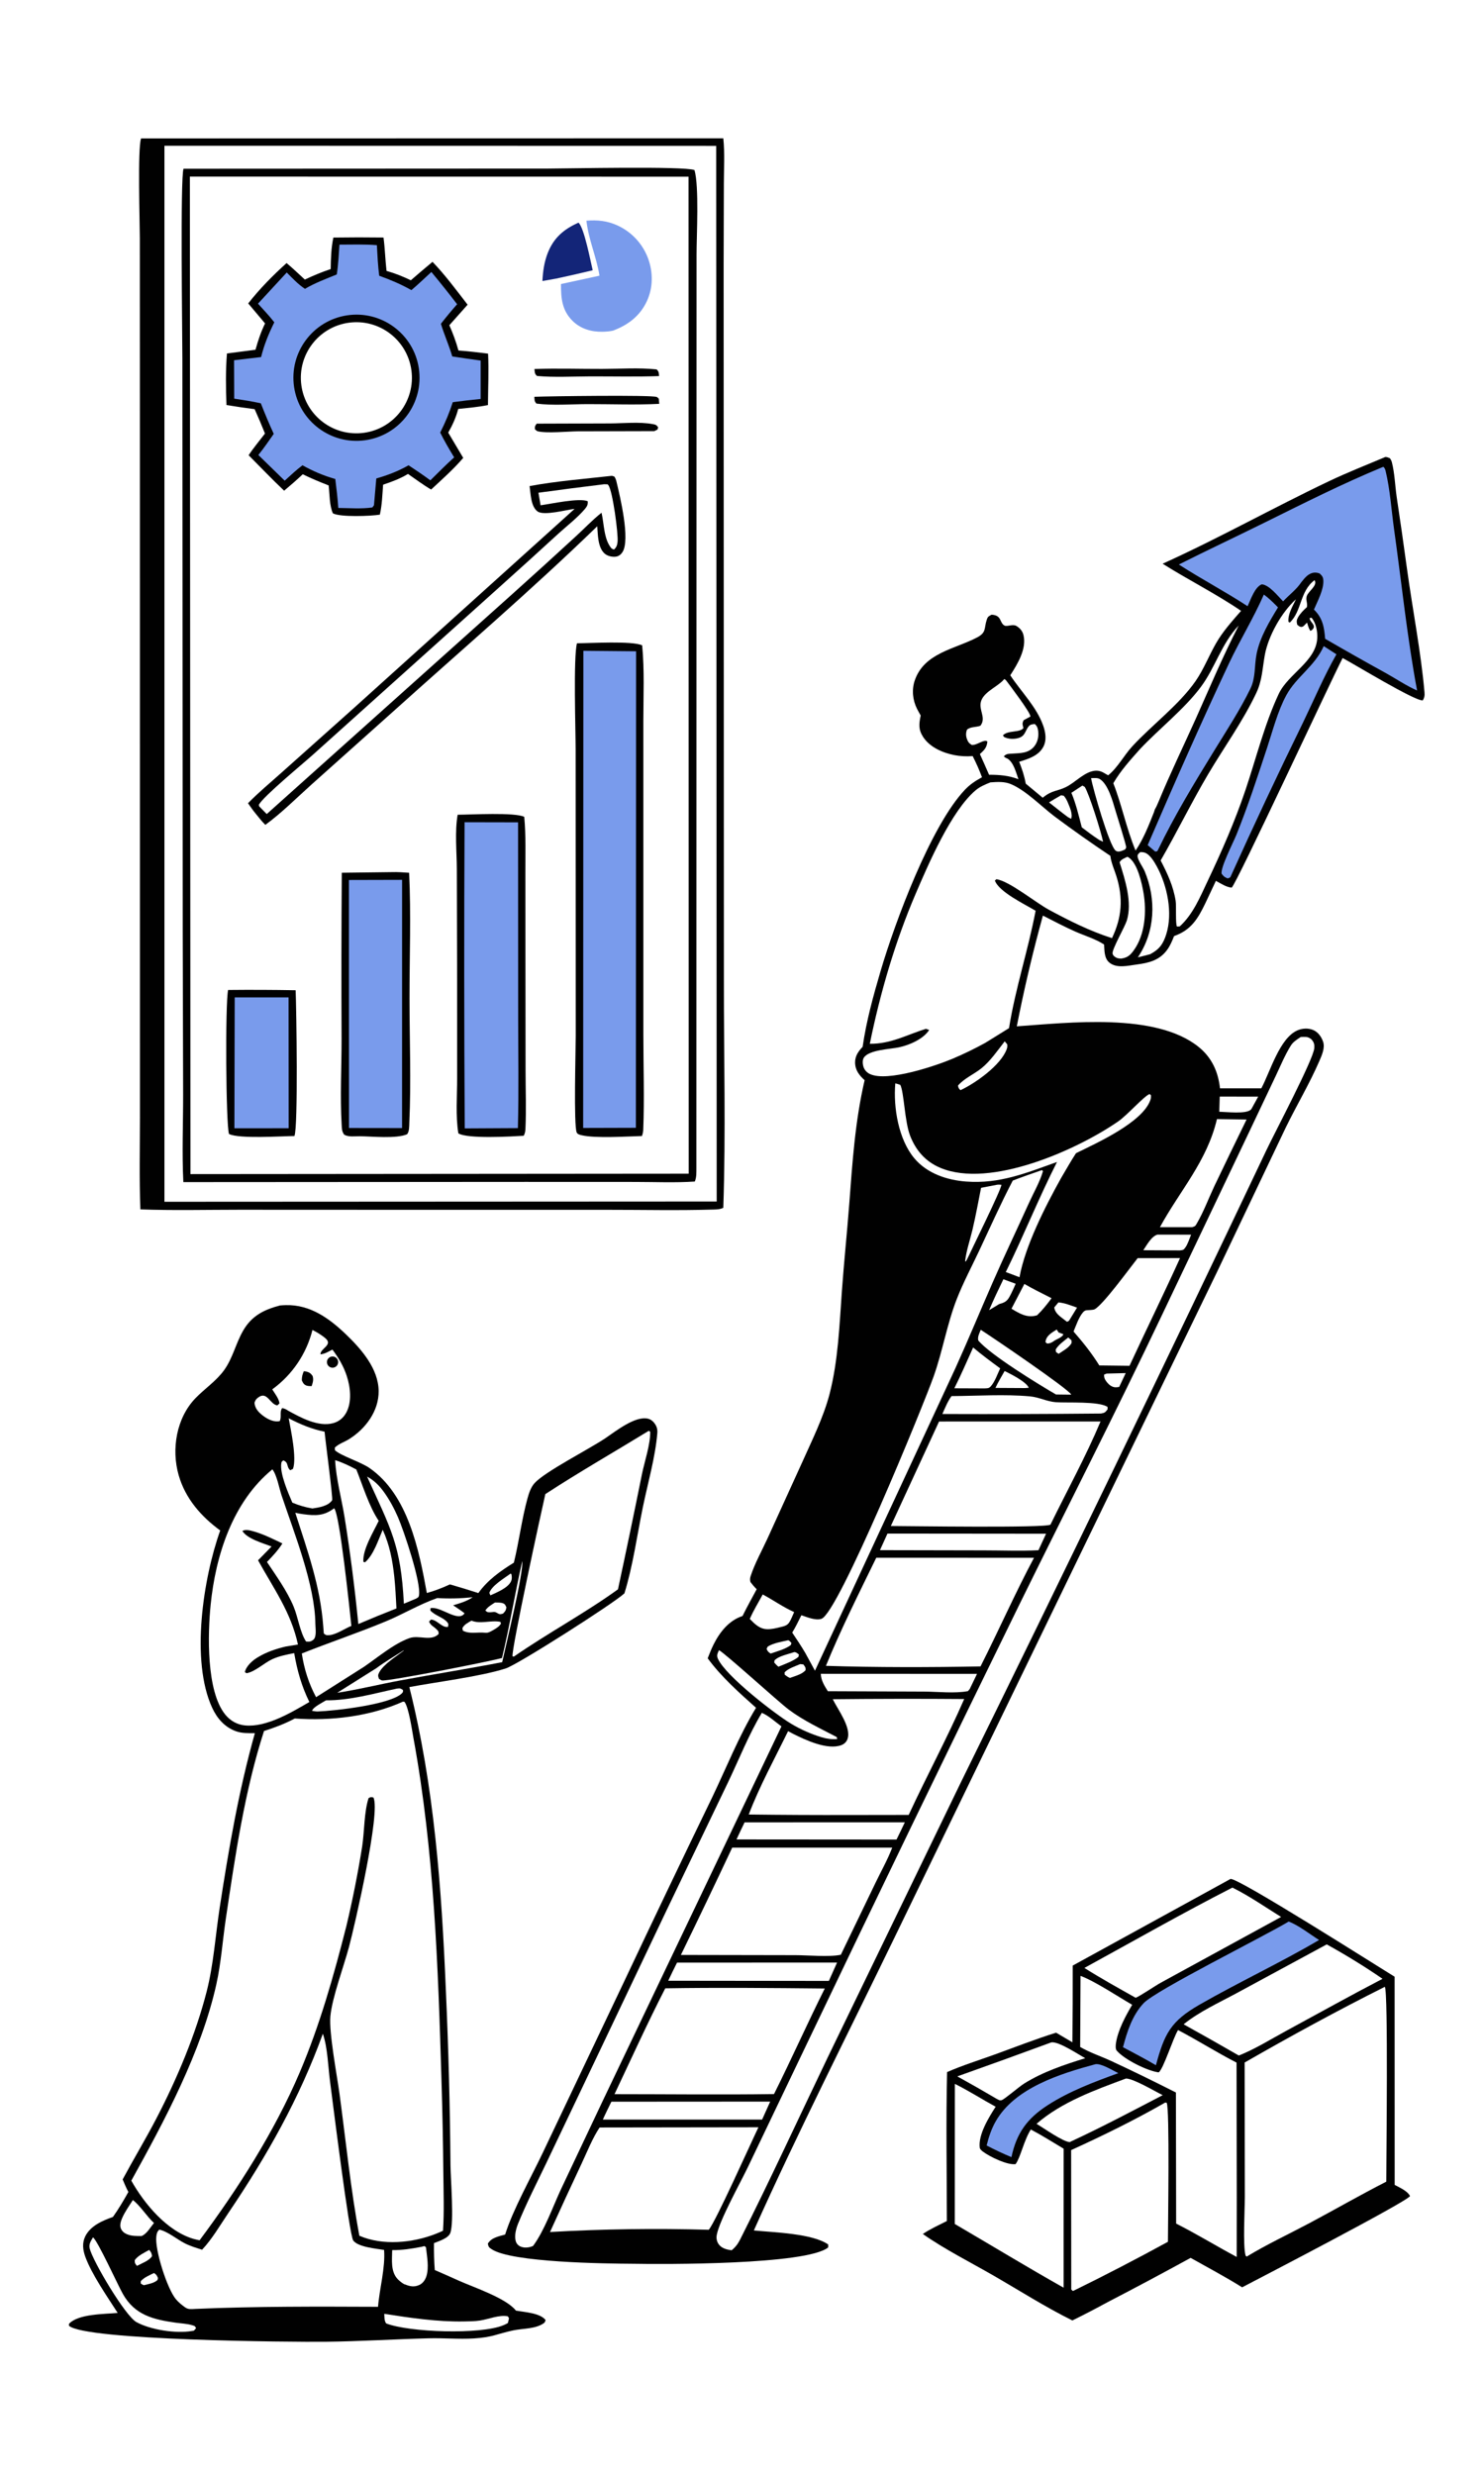 <svg xmlns="http://www.w3.org/2000/svg" style="display: block;" viewBox="0 0 1229 2048" width="1024" height="1707"><path transform="translate(0,0)" fill="rgb(255,255,255)" d="M 0 0 L 1229 0 L 1229 2048 L 0 2048 L 0 0 z"></path><path transform="translate(0,0)" fill="rgb(1,1,1)" d="M 116.816 114.207 L 599.025 114.1 C 600.28 126.265 599.504 139.27 599.477 151.518 L 599.289 219.504 L 599.362 436.658 L 599.499 811.561 C 599.455 874.013 601.114 936.912 599.014 999.299 C 596.234 1000.65 593.554 1000.66 590.519 1000.75 C 561.49 1001.61 532.269 1000.95 503.219 1000.96 L 340.106 1000.96 L 198.155 1000.9 C 170.911 1000.91 143.493 1001.59 116.27 1000.61 C 115.259 975.194 115.901 949.54 115.894 924.089 L 115.877 787.781 L 115.855 375.517 L 115.806 196.799 C 115.796 184.1 113.886 122.628 116.816 114.207 z"></path><path transform="translate(0,0)" fill="rgb(255,255,255)" d="M 136.176 120.26 L 593.125 120.355 L 593.545 994.069 L 136.178 994.305 L 136.176 120.26 z"></path><path transform="translate(0,0)" fill="rgb(1,1,1)" d="M 151.993 139.311 L 454.082 139.167 C 470.301 139.15 565.838 137.033 575.136 140.371 C 579.093 153.757 576.867 194.603 576.861 210.188 L 576.827 344.754 L 576.723 966.126 C 576.69 970.07 576.94 973.841 575.426 977.563 C 559.136 978.672 542.328 977.906 525.989 977.901 L 435.46 977.867 L 151.844 978.048 C 150.634 953.974 151.693 929.44 151.667 905.304 L 151.319 771.182 L 151.038 296.302 C 151.029 276.728 149.206 146.539 151.993 139.311 z"></path><path transform="translate(0,0)" fill="rgb(255,255,255)" d="M 157.247 145.806 L 570.218 145.862 L 570.37 971.072 L 157.734 971.414 L 157.247 145.806 z"></path><path transform="translate(0,0)" fill="rgb(1,1,1)" d="M 276.096 196.258 C 289.937 196.06 303.78 196.051 317.621 196.231 C 318.83 205.371 319.054 214.673 320.115 223.856 C 327.228 225.881 333.593 228.414 340.232 231.616 C 346.165 226.465 352.154 221.377 358.196 216.355 C 368.592 227.138 378.07 239.952 387.256 251.82 L 372.135 268.806 C 375.165 275.726 377.666 282.452 379.675 289.738 C 387.864 290.252 396.072 291.404 404.227 292.331 C 404.903 306.382 404.206 320.785 404.121 334.87 C 396.132 336.605 387.617 337.19 379.492 338.103 C 377.63 345.15 374.797 351.402 371.216 357.709 L 383.633 378.618 C 375.698 387.925 365.997 396.48 357.045 404.823 C 350.453 400.991 344.176 396.231 337.883 391.909 C 331.324 395.879 324.493 398.388 317.27 400.798 C 316.669 409.05 316.406 417.501 314.593 425.586 C 307.083 426.843 281.941 427.792 275.702 424.519 C 272.805 418.424 273.021 408.314 272.162 401.41 C 264.864 398.576 257.752 395.623 250.719 392.177 C 245.725 396.902 240.581 401.364 235.31 405.775 C 225.261 396.304 215.675 386.189 205.905 376.419 C 209.983 370.222 214.932 364.364 219.447 358.465 C 216.755 351.668 213.899 344.937 210.883 338.277 C 203.089 337.297 195.315 336.157 187.566 334.858 C 187.009 320.847 186.834 306.17 187.941 292.194 L 211.588 289.117 C 213.707 281.516 216.057 274.438 219.52 267.334 L 205.57 250.772 C 214.703 239.008 226.251 227.32 237.341 217.367 C 242.53 221.697 247.454 226.485 252.463 231.031 C 259.521 227.73 266.463 224.777 273.87 222.344 C 273.967 213.866 274.262 204.531 276.096 196.258 z"></path><path transform="translate(0,0)" fill="rgb(121,155,236)" d="M 281.138 202.095 C 291.408 202.097 301.888 201.682 312.119 202.561 C 312.568 211.022 312.989 219.45 314.037 227.862 C 323.351 231.241 332.072 234.852 340.69 239.768 C 346.381 235.013 351.766 229.751 357.249 224.749 C 364.538 233.5 371.644 242.401 378.565 251.445 C 373.922 256.701 369.441 262.097 365.128 267.626 C 367.91 276.729 371.865 285.433 374.55 294.655 C 382.368 295.859 390.197 296.993 398.036 298.058 L 398.043 329.834 C 390.337 330.57 382.647 331.461 374.976 332.506 C 372.141 341.315 368.75 349.427 364.538 357.659 C 368.061 364.724 372.015 371.435 376.11 378.181 C 369.331 384.282 362.911 390.812 356.409 397.208 C 350.52 392.836 344.469 388.776 338.348 384.739 C 329.72 389.658 321.142 392.936 311.63 395.659 L 309.72 417.793 L 308.371 419.642 C 299.291 420.945 289.359 420.134 280.168 420.058 C 279.608 412.024 278.679 404.073 277.676 396.084 C 267.819 393.3 259.417 389.693 250.503 384.738 C 245.317 388.644 240.585 393.13 235.778 397.486 L 213.965 376.229 C 218.497 370.626 222.553 364.619 226.719 358.742 C 222.869 350.403 219.361 342.005 216.024 333.449 C 208.73 331.782 201.359 330.707 193.967 329.586 L 193.849 297.804 L 216.24 295.176 C 218.792 284.864 222.473 275.892 227.182 266.401 C 223.018 261.012 218.221 256.033 213.671 250.966 L 237.475 225.184 C 242.256 229.974 246.872 234.986 252.57 238.702 C 260.855 233.813 270.022 230.424 278.907 226.785 C 280.167 218.619 280.561 210.331 281.138 202.095 z"></path><path transform="translate(0,0)" fill="rgb(1,1,1)" d="M 287.176 260.673 C 315.855 256.205 342.675 275.976 346.891 304.693 C 351.108 333.409 331.103 360.056 302.351 364.021 C 273.952 367.938 247.704 348.232 243.539 319.868 C 239.374 291.505 258.85 265.085 287.176 260.673 z"></path><path transform="translate(0,0)" fill="rgb(255,255,255)" d="M 288.826 266.743 C 314 263.257 337.23 280.85 340.694 306.027 C 344.159 331.204 326.546 354.418 301.366 357.861 C 276.217 361.3 253.037 343.713 249.577 318.567 C 246.116 293.421 263.683 270.226 288.826 266.743 z"></path><path transform="translate(0,0)" fill="rgb(1,1,1)" d="M 477.841 532.062 C 488.839 532.02 523.699 529.895 531.817 533.774 C 533.818 554.331 532.798 575.529 532.801 596.196 L 532.81 701.025 L 532.814 856.057 C 532.815 882.188 533.739 908.709 532.709 934.802 C 532.639 936.589 532.225 938.211 531.63 939.894 C 519.021 940.24 493.215 941.918 481.973 939.293 C 480.353 938.914 478.384 938.599 477.62 936.957 C 474.998 931.327 476.81 868.56 476.796 856.966 L 476.728 619.833 C 476.73 605.126 474.753 542.984 477.841 532.062 z"></path><path transform="translate(0,0)" fill="rgb(121,155,236)" d="M 483.134 538.287 L 526.784 538.689 L 526.604 933.089 L 482.96 933.213 L 483.134 538.287 z"></path><path transform="translate(0,0)" fill="rgb(1,1,1)" d="M 379.012 673.963 C 389.953 673.927 426.333 671.81 434.165 675.724 C 435.606 691.435 435.082 707.406 435.098 723.173 L 435.15 794.537 L 435.253 886.16 C 435.269 902.002 435.898 918.136 435.148 933.945 C 435.044 936.128 434.736 937.714 433.734 939.676 C 423.579 940.293 387.164 942.432 379.605 937.673 C 377.215 923.191 378.585 906.634 378.597 891.949 L 378.574 810.275 L 378.332 718.992 C 378.283 704.771 376.54 687.872 379.012 673.963 z"></path><path transform="translate(0,0)" fill="rgb(121,155,236)" d="M 384.751 680.187 L 429.045 680.276 L 429.128 841.168 C 429.144 871.862 429.693 902.67 428.899 933.35 L 384.892 933.586 C 384.351 849.121 384.304 764.653 384.751 680.187 z"></path><path transform="translate(0,0)" fill="rgb(1,1,1)" d="M 324.642 721.474 C 329.365 721.304 334.104 721.717 338.817 722.014 C 340.481 756.311 339.122 791.335 339.136 825.704 C 339.149 859.884 340.54 894.729 338.986 928.837 C 338.855 931.706 339.049 936.227 337.114 938.446 C 327.941 942.317 308.172 940.166 297.842 940.064 C 293.677 940.044 288.724 940.873 285.021 938.767 C 283.131 936.054 283.164 934.103 282.967 930.825 C 281.54 907.146 282.913 882.605 282.883 858.849 C 282.66 813.229 282.72 767.608 283.061 721.989 L 324.642 721.474 z"></path><path transform="translate(0,0)" fill="rgb(121,155,236)" d="M 288.977 727.977 L 332.994 727.867 L 332.975 933.31 L 289.033 933.253 L 288.977 727.977 z"></path><path transform="translate(0,0)" fill="rgb(1,1,1)" d="M 506.499 393.483 C 507.245 393.439 508.107 393.886 508.813 394.13 C 509.718 395.495 510.139 396.586 510.519 398.178 C 513.422 410.361 522.252 446.604 515.43 456.742 C 514.149 458.645 512.408 460.016 510.097 460.359 C 507.072 460.809 502.994 459.865 500.701 457.792 C 495.011 452.649 495.178 442.263 494.613 435.212 C 440.107 488.09 382.031 537.727 325.58 588.555 L 258.154 648.813 C 245.659 659.973 233.275 672.487 219.748 682.347 C 216.833 679.534 214.32 676.18 211.74 673.056 C 209.462 670.392 207.466 667.28 205.381 664.448 C 214.031 655.547 223.991 647.373 233.239 639.051 L 293.304 585.424 L 475.873 420.805 C 469.058 421.556 450.411 426.746 445.184 422.938 C 439.546 418.831 439.504 408.298 438.598 401.94 C 460.823 397.829 484.017 396.026 506.499 393.483 z"></path><path transform="translate(0,0)" fill="rgb(255,255,255)" d="M 500.335 400.43 L 503.239 400.517 C 503.437 400.756 503.645 400.988 503.834 401.235 C 507.381 405.845 512.162 441.862 511.448 448.096 C 511.134 450.843 510.564 452.723 508.413 454.505 L 506.597 453.717 C 500.022 446.401 500.357 433.389 498.171 424.002 C 490.599 429.997 483.663 437.378 476.506 443.902 C 459.335 459.702 442.059 475.389 424.681 490.962 L 220.911 673.399 L 214.626 666.996 L 214.396 665.612 C 218.682 658.237 250.47 632.114 259.563 623.927 L 413.628 485.554 C 429.942 470.946 446.169 456.239 462.306 441.435 C 469.524 434.848 478.135 428.305 484.418 420.887 C 486.244 418.731 486.935 417.281 486.744 414.478 C 479.701 411.52 456.07 416.71 447.689 417.857 L 445.92 407.455 C 464.042 404.988 482.181 402.646 500.335 400.43 z"></path><path transform="translate(0,0)" fill="rgb(1,1,1)" d="M 188.917 819.008 C 207.559 818.82 226.202 818.893 244.842 819.229 C 245.467 834.217 246.976 932.8 243.834 939.891 C 232.566 940.007 198.064 942.377 189.659 938.21 C 187.039 930.739 186.464 829.255 188.917 819.008 z"></path><path transform="translate(0,0)" fill="rgb(121,155,236)" d="M 194.384 825.175 L 238.989 825.174 L 239.079 933.446 L 194.131 933.492 L 194.384 825.175 z"></path><path transform="translate(0,0)" fill="rgb(121,155,236)" d="M 485.664 182.293 C 494.834 181.554 502.99 182.39 511.425 186.258 C 523.149 191.638 532.252 201.461 536.726 213.56 C 540.949 225.024 540.903 237.757 535.717 248.907 C 530.004 261.189 520.087 268.642 507.67 273.301 C 504.67 273.964 501.677 274.157 498.612 274.206 C 489.505 274.352 480.684 271.69 474.124 265.161 C 465.33 256.408 464.583 246.354 464.584 234.725 L 496.461 227.817 C 494.035 212.444 487.323 197.721 485.664 182.293 z"></path><path transform="translate(0,0)" fill="rgb(19,37,120)" d="M 479.098 183.919 C 483.835 188.226 488.961 215.489 490.856 223.328 C 480.824 225.76 470.759 228.054 460.663 230.211 L 449.214 232.226 C 449.617 224.27 450.701 216.461 453.637 209.004 C 458.597 196.405 466.969 189.301 479.098 183.919 z"></path><path transform="translate(0,0)" fill="rgb(1,1,1)" d="M 444.465 350.276 L 505.473 350.083 C 516.646 350.005 529.563 348.627 540.51 350.647 C 542.976 351.102 543.669 351.299 545.082 353.312 L 544.534 355.168 L 541.889 356.459 L 478.4 356.617 C 470.027 356.697 452.764 358.452 445.156 356.542 C 444.66 356.417 443.51 355.331 443.037 354.983 C 442.871 352.353 443.037 352.315 444.465 350.276 z"></path><path transform="translate(0,0)" fill="rgb(1,1,1)" d="M 442.548 328.034 C 454.111 327.585 539.206 326.395 543.877 328.197 C 544.57 328.465 545.026 329.14 545.6 329.611 L 545.959 333.88 C 526.4 334.879 506.387 334.067 486.78 334.102 C 472.997 334.126 457.912 335.415 444.274 333.677 C 442.405 331.551 442.712 330.788 442.548 328.034 z"></path><path transform="translate(0,0)" fill="rgb(1,1,1)" d="M 442.602 305.057 C 461.193 304.378 480.01 305.03 498.626 304.979 C 513.453 304.938 529.052 303.848 543.751 305.369 C 545.83 307.275 545.505 308.185 545.845 310.915 C 526.861 311.599 507.66 311.113 488.658 311.172 C 474.193 311.217 459.168 312.106 444.768 310.824 C 442.61 308.963 442.929 307.718 442.602 305.057 z"></path><path transform="translate(0,0)" fill="rgb(1,1,1)" d="M 1147.26 377.893 C 1148.64 377.846 1149.8 378.404 1151.06 378.895 C 1151.84 380.024 1152.36 380.919 1152.7 382.264 C 1155.03 391.375 1155.29 401.141 1156.61 410.451 C 1159.61 430.354 1162.47 450.279 1165.19 470.224 C 1169.68 503.051 1176.85 539.738 1179.7 572.427 C 1179.95 575.277 1179.73 576.958 1178.26 579.37 C 1171.07 579.597 1122.09 549.644 1111.92 544.277 C 1101.64 564.216 1023.74 731.837 1020.03 734.311 C 1015.56 733.953 1010.9 730.788 1006.96 728.705 C 1004.14 734.779 1001.29 740.837 998.398 746.879 C 992.121 759.915 986.562 769.417 972.335 774.383 C 970.744 778.475 968.868 782.861 966.183 786.351 C 959.81 794.637 951.241 796.637 941.368 797.939 C 934.185 798.886 924.741 801.401 918.647 796.273 C 914.466 792.754 914.678 786.431 914.37 781.399 C 907.343 776.773 898.232 774.1 890.508 770.672 C 881.407 766.634 872.56 761.967 863.699 757.432 C 855.326 787.703 848.112 818.282 842.072 849.103 C 885.011 846.146 956.787 837.482 992.428 865.973 C 1003.5 874.819 1008.84 886.537 1010.36 900.421 L 1044.59 900.422 C 1051.96 886.665 1059.61 859.11 1074.28 852.542 C 1078.4 850.699 1083.27 850.379 1087.49 852.123 C 1091.57 853.811 1094.34 857.75 1095.74 861.825 C 1097.48 866.929 1094.73 872.967 1092.71 877.659 C 1084.61 896.403 1073.79 914.482 1064.82 932.888 L 1007.96 1052.28 L 740.156 1604.64 C 701.341 1684.76 660.746 1764.5 624.31 1845.73 C 640.681 1847.35 672.942 1848.17 685.923 1857.38 L 685.878 1859.78 C 668.047 1874.28 548.829 1873.79 524.203 1873.31 C 501.422 1873.17 423.767 1872.29 407.183 1861.26 C 404.918 1859.76 404.492 1859.27 404.026 1856.64 C 406.967 1851.59 413.131 1850.63 418.354 1849.1 C 424.646 1828.72 440.099 1801.25 449.501 1781.43 L 517.144 1639.15 C 541.096 1588.41 565.31 1537.78 589.786 1487.28 C 601.481 1462.91 612.09 1436.16 626.12 1413.13 C 611.976 1400.49 597.342 1387.54 586.089 1372.18 C 587.583 1368.35 589.079 1364.49 590.915 1360.81 C 596.08 1350.47 603.627 1340.85 614.954 1337.14 C 618.601 1329.65 622.74 1322.35 626.667 1315 C 624.776 1313.15 623.15 1311.23 621.535 1309.14 C 620.992 1307.34 621.091 1305.86 621.675 1304.07 C 625.104 1293.59 630.996 1283.06 635.612 1273 L 664.219 1210.21 C 672.36 1191.94 682.041 1172.65 687.059 1153.25 C 694.118 1125.97 695.228 1096.12 697.242 1068.08 C 698.957 1044.19 701.468 1020.39 703.294 996.511 C 705.955 961.718 708.094 927.824 716.06 893.682 C 711.564 889.636 708.221 885.4 708.155 879.058 C 708.098 873.662 710.876 869.765 714.409 866.074 C 717.471 844.713 723.215 823.955 729.297 803.288 C 741.284 762.556 770.881 683.115 799.029 653.386 C 803.332 648.84 807.768 645.944 813.248 642.958 C 811.025 636.87 808.468 631.207 805.539 625.435 C 800.582 625.85 795.045 625.566 790.172 624.59 C 780.516 622.657 769.907 618.038 764.409 609.456 C 760.509 603.37 761.052 598.628 762.494 591.838 C 761.436 590.037 760.427 588.208 759.468 586.353 C 755.86 579.26 754.956 570.576 757.517 562.981 C 765.283 539.946 790.751 536.935 809.208 527.227 C 817.163 523.043 814.816 519.614 817.259 512.378 C 818.111 509.852 818.936 509.602 821.154 508.416 C 829.887 508.778 827.542 515.112 831.93 517.412 C 833.98 518.486 838.735 515.953 841.691 517.702 C 844.755 519.515 846.805 521.929 847.641 525.441 C 850.341 536.773 842.559 549.45 836.668 558.547 C 845.66 572.185 858.441 584.668 863.942 600.209 C 865.946 605.873 866.974 612.268 864.015 617.816 C 860.041 625.268 851.542 627.806 844.059 630.148 C 846.402 636.148 848.365 641.869 849.48 648.238 L 863.532 659.893 C 871.553 653.355 875.276 654.815 883 650.951 C 890.038 647.431 896.529 640.209 904.097 638.084 C 908.028 636.98 911.074 637.451 914.558 639.525 C 915.319 639.978 916.076 640.415 916.845 640.854 L 917.711 641.357 C 925.395 635.331 930.943 624.699 937.669 617.409 C 954.141 599.556 976.443 583.053 990.119 563.375 C 996.822 553.731 1001.24 542.209 1007.11 532.01 C 1012.8 522.109 1020.36 513.797 1027.81 505.217 C 1007.11 491.112 984.105 479.632 962.849 466.209 C 1009.62 445.078 1054.53 419.787 1100.86 397.802 C 1116.03 390.6 1131.78 384.429 1147.26 377.893 z"></path><path transform="translate(0,0)" fill="rgb(255,255,255)" d="M 820.231 647.189 C 826.039 646.785 831.882 646.355 837.355 648.699 C 849.889 654.065 862.485 667.172 873.473 675.473 C 888.56 686.703 903.927 697.552 919.558 708.012 C 920.224 713.759 922.793 719.21 924.52 724.704 C 930.289 743.056 929.166 758.816 920.899 776.114 C 902.632 770.286 885.57 761.725 868.741 752.652 C 857.6 746.646 835.911 728.845 825.181 727.341 L 823.937 728.451 C 827.221 737.876 848.956 748.175 857.655 753.451 C 851.494 786.035 840.882 817.73 835.635 850.594 L 816.039 862.747 C 807.21 867.615 798.135 872.02 788.848 875.943 C 774.534 881.958 734.913 895.297 720.535 888.631 C 717.992 887.452 716.058 885.44 715.156 882.769 C 714.393 880.509 714.064 877.151 715.415 875.045 C 719.603 868.515 737.147 868.052 744.543 866.467 C 753.091 864.636 764.603 859.724 769.509 852.124 L 766.881 851.179 L 767.364 850.985 C 751.051 856.011 738.065 863.726 720.345 863.55 C 728.947 821.455 741.249 779.261 758.171 739.732 C 768.937 714.582 787.838 670.733 807.973 653.75 C 811.625 650.669 815.836 648.947 820.231 647.189 z"></path><path transform="translate(0,0)" fill="rgb(255,255,255)" d="M 1077.23 857.932 C 1078.63 857.867 1080.06 857.783 1081.46 857.883 C 1083.48 858.028 1085.33 858.97 1086.6 860.504 C 1088.33 862.595 1088.67 864.489 1088.46 867.151 C 1087.68 876.594 1055.74 936.966 1048.9 951.398 C 965.664 1126.71 881.173 1301.42 795.429 1475.51 L 685.387 1702.7 C 661.351 1752.79 638.084 1803.42 613.054 1853.02 C 611.142 1856.81 609.214 1859.43 605.939 1862.14 C 605.275 1862.04 604.612 1861.94 603.952 1861.82 C 600.424 1861.21 596.802 1859.81 594.84 1856.61 C 593.428 1854.31 593.122 1851.74 593.649 1849.14 C 596.151 1836.79 612.716 1807.08 619.207 1793.64 L 668.376 1690.92 C 726.249 1569.82 784.73 1449 843.815 1328.48 C 883.236 1248.37 923.924 1168.87 962.238 1088.23 L 1035.04 935.41 L 1056.47 890.261 C 1060.43 881.905 1064.2 872.741 1069.1 864.909 C 1070.98 861.91 1074.33 859.861 1077.23 857.932 z"></path><path transform="translate(0,0)" fill="rgb(121,155,236)" d="M 1145.59 385.999 C 1146.71 386.847 1147.15 387.974 1147.48 389.318 C 1151.22 404.651 1152.32 422.046 1154.53 437.771 C 1160.74 481.975 1165.36 527.308 1173.59 571.156 C 1164.86 567.321 1156.32 561.575 1147.97 556.893 C 1131.03 547.56 1114.19 538.043 1097.45 528.344 C 1096.62 518.615 1095.43 511.206 1088.16 504.163 C 1091.09 497.309 1096.42 487.489 1095.94 480.007 C 1095.75 477.022 1094.86 476.219 1092.86 474.266 C 1091.46 473.831 1090.05 473.444 1088.57 473.571 C 1083.55 474 1080.62 477.9 1077.71 481.505 C 1073.61 487.724 1067.64 491.926 1062.63 497.36 C 1058.32 493.011 1051.29 483.847 1045 483.256 C 1039.15 485.46 1035.77 496.006 1033.22 501.382 C 1014.67 489.247 994.934 478.912 976.29 466.875 C 999.453 455.213 1022.95 444.195 1046.2 432.705 C 1079.31 416.343 1111.4 400.109 1145.59 385.999 z"></path><path transform="translate(0,0)" fill="rgb(255,255,255)" d="M 606.384 1528.88 L 738.894 1528.88 C 735.185 1538.7 729.714 1548.35 725.145 1557.85 L 696.358 1617.53 C 686.874 1619.59 669.059 1617.89 658.7 1617.88 L 563.89 1617.71 C 578.258 1588.2 592.423 1558.59 606.384 1528.88 z"></path><path transform="translate(0,0)" fill="rgb(255,255,255)" d="M 725.708 1288.93 L 856.322 1288.97 C 840.626 1318.37 827.101 1349.12 812.038 1378.89 C 769.587 1379.68 726.433 1379.77 683.999 1378.42 C 696.357 1348.16 711.362 1318.33 725.708 1288.93 z"></path><path transform="translate(0,0)" fill="rgb(255,255,255)" d="M 550.954 1645.31 C 594.926 1644.6 639.071 1645.03 683.048 1645.46 C 668.582 1674.37 655.474 1703.95 641.009 1732.85 C 597.011 1733.48 552.928 1732.92 508.92 1732.92 C 522.778 1703.69 536.168 1674.08 550.954 1645.31 z"></path><path transform="translate(0,0)" fill="rgb(255,255,255)" d="M 777.7 1176.18 L 911.426 1176.17 C 899.301 1205.08 883.753 1233.34 869.961 1261.53 C 865.91 1264.43 752.604 1262.72 737.747 1262.68 L 777.7 1176.18 z"></path><path transform="translate(0,0)" fill="rgb(255,255,255)" d="M 689.666 1406.04 C 725.95 1405.66 762.237 1405.6 798.523 1405.88 C 784.385 1438.3 767.405 1469.67 752.545 1501.8 L 703.5 1501.87 C 675.697 1501.94 647.894 1501.81 620.094 1501.46 C 628.968 1478.13 641.678 1454.95 652.669 1432.47 C 654.045 1433.25 655.445 1434 656.866 1434.7 C 667.246 1439.92 685.387 1448.36 696.812 1444.03 C 699.243 1443.11 701.08 1441.32 701.916 1438.84 C 705.128 1429.31 693.811 1414.56 689.666 1406.04 z"></path><path transform="translate(0,0)" fill="rgb(255,255,255)" d="M 496.57 1760.5 L 628.119 1760.32 C 621.462 1774.15 592.588 1838.7 586.955 1845.17 C 543.134 1843.89 499.278 1844.5 455.51 1847.02 C 464.103 1828.07 472.827 1809.17 481.682 1790.34 C 486.261 1780.63 490.622 1769.42 496.57 1760.5 z"></path><path transform="translate(0,0)" fill="rgb(255,255,255)" d="M 630.923 1417.32 C 636.29 1419.43 642.409 1425.05 647.172 1428.52 L 498.999 1738.8 L 464.428 1811.94 C 457.769 1826.29 450.784 1846.02 441.471 1858.54 C 441.274 1858.63 441.078 1858.72 440.879 1858.8 C 437.761 1860.04 434.078 1860.38 430.948 1858.99 C 429.129 1858.18 427.727 1856.62 427.148 1854.67 C 425.802 1850.15 427.361 1844.27 429.085 1840.04 C 436.036 1823 444.552 1806.39 452.511 1789.79 L 482.698 1726.45 L 551.96 1580.9 L 603.156 1474.34 C 612.166 1455.5 620.16 1435.2 630.923 1417.32 z"></path><path transform="translate(0,0)" fill="rgb(255,255,255)" d="M 1088.67 479.824 C 1091.42 484.31 1083.69 488.72 1082.23 492.936 C 1081.1 496.203 1083.06 498.59 1082.32 502.149 C 1079.63 504.545 1076.88 507.31 1075.07 510.455 C 1073.68 512.897 1073.69 514.06 1074.29 516.644 C 1075.17 517.392 1075.95 518.207 1077.11 518.456 C 1079.59 518.99 1080.53 516.398 1082.52 515.007 C 1083.19 517.43 1083.77 519.623 1085.14 521.775 C 1085.73 521.54 1086.04 521.466 1086.57 521.016 C 1090.94 517.31 1084.64 514.65 1084.6 511.172 L 1086.17 510.94 C 1089.86 515.2 1091.19 522.217 1090.92 527.717 C 1089.95 547.079 1066.8 557.319 1058.99 573.97 C 1047.28 598.916 1040.27 627.387 1031.45 653.541 C 1022.76 679.291 1011.8 704.275 1000.15 728.805 C 993.832 742.116 988.104 756.305 977.013 766.404 L 974.724 766.502 C 973.372 764.199 974.294 749.443 973.644 745.297 C 971.739 733.142 966.837 722.644 961.208 711.836 C 974.784 688.339 986.64 663.944 1000.48 640.511 C 1013.66 618.204 1029.39 596.581 1040.45 573.122 C 1045.37 562.69 1045.48 552.79 1047.49 541.748 C 1050.34 526.041 1061.31 506.409 1073.26 495.645 C 1070.61 501.355 1066.38 507.927 1067.07 514.339 L 1068.17 514.908 C 1078.28 505.359 1076.29 489.045 1088.67 479.824 z"></path><path transform="translate(0,0)" fill="rgb(255,255,255)" d="M 862.94 968.066 L 863.752 969.025 C 861.164 977.888 855.951 986.891 852.122 995.338 C 842.154 1017.33 831.723 1039.14 822.024 1061.25 C 811.767 1084.64 802.012 1108.27 791.477 1131.53 L 674.925 1382.45 L 666.931 1367.78 C 663.524 1362 659.822 1356.46 656.081 1350.89 C 658.93 1346.34 661.213 1341.33 663.654 1336.54 C 668.448 1338.09 675.332 1341.1 680.264 1339.5 C 694.301 1334.93 764.728 1162.79 773.274 1138.7 C 780.702 1117.76 784.421 1095 792.491 1074.52 C 797.829 1060.98 804.858 1047.75 811.056 1034.56 C 820.123 1015.26 828.84 995.678 838.73 976.788 C 846.697 973.643 854.864 970.923 862.94 968.066 z"></path><path transform="translate(0,0)" fill="rgb(255,255,255)" d="M 942.169 1040.98 L 977.267 1040.95 C 963.688 1070.84 949.214 1100.31 935.404 1130.09 L 924.698 1129.96 L 910.421 1129.79 C 904.119 1119.66 896.923 1110.67 889.077 1101.69 C 891.182 1096.74 893.377 1089.94 896.853 1085.88 C 898.829 1083.57 900.15 1084.18 902.899 1083.91 C 903.751 1083.83 905.628 1083.73 906.383 1083.36 C 913.251 1080.03 935.834 1048.92 942.169 1040.98 z"></path><path transform="translate(0,0)" fill="rgb(121,155,236)" d="M 1046.69 491.724 C 1051.03 494.887 1054.66 498.54 1058.41 502.35 C 1051.16 514.229 1043.37 527.174 1040.64 540.976 C 1038.72 550.712 1040.02 560.386 1035.56 569.572 C 1027.04 587.101 1016 603.943 1005.8 620.534 C 989.135 647.67 972.739 674.529 958.926 703.265 L 958.374 704.164 L 956.74 704.477 L 950.469 699.137 C 972.192 648.861 994.422 598.368 1017.75 548.824 C 1026.86 529.477 1038.1 511.354 1046.69 491.724 z"></path><path transform="translate(0,0)" fill="rgb(255,255,255)" d="M 944.109 619.655 C 959.99 602.781 980.825 586.537 994.495 568.205 C 1006.54 552.047 1011.53 532.351 1025.86 517.349 C 1012.79 542.569 1002.02 568.388 990.409 594.265 C 980.137 617.149 969.13 639.79 959.565 662.976 C 958.583 665.089 957.707 667.534 956.443 669.477 L 955.687 671.837 C 951.399 682.696 947.022 693.915 940.451 703.628 C 932.894 685.661 929.164 666.13 922.01 647.904 C 928.134 637.381 936.069 628.692 944.109 619.655 z"></path><path transform="translate(0,0)" fill="rgb(121,155,236)" d="M 1096.27 534.427 L 1106.79 541.2 C 1096.53 559.184 1088.28 578.692 1079.27 597.334 C 1058.51 639.754 1038.41 682.495 1018.98 725.543 C 1018.26 726.295 1017.65 726.369 1016.67 726.676 C 1013.98 725.52 1013.49 725.143 1011.72 722.805 C 1010.53 718.04 1021.5 696.616 1023.93 690.609 C 1033.51 666.924 1041.35 642.779 1049.37 618.541 C 1054.08 604.319 1058.1 588.386 1065.19 575.216 C 1073.54 559.729 1088.74 551.296 1096.27 534.427 z"></path><path transform="translate(0,0)" fill="rgb(255,255,255)" d="M 741.453 896.327 C 742.862 896.634 744.198 897.089 745.568 897.533 C 748.701 903.439 749.153 927.913 753.739 939.683 C 758.493 951.883 766.482 961.026 778.634 966.172 C 820.019 983.699 892.301 951.204 926.201 927.692 C 933.556 922.591 947.317 907.006 952.013 905.143 L 953.189 906.134 C 953.227 907.495 953.2 908.621 952.757 909.927 C 946.421 928.62 908.059 945.766 891.121 954.103 C 886.798 960.721 882.9 967.678 878.867 974.479 C 865.858 997.799 849.028 1030.69 844.31 1056.78 C 840.578 1055.24 836.73 1053.91 832.95 1052.49 C 847.752 1022.44 860.203 991.258 875.383 961.372 C 850.033 970.442 827.808 979.67 800.161 977.583 C 784.208 976.378 767.823 970.929 757.235 958.356 C 744.093 942.749 739.711 916.184 741.453 896.327 z"></path><path transform="translate(0,0)" fill="rgb(255,255,255)" d="M 831.713 561.655 C 832.418 562.033 832.936 562.401 833.419 563.051 C 836.494 567.182 853.741 589.807 853.336 592.703 L 847.768 595.711 C 846.338 598.494 846.852 599.107 847.545 602.219 C 844.788 606.192 834.742 603.876 830.608 608.228 L 831.414 609.524 C 834.911 611.442 839.818 611.589 843.616 610.426 C 849.009 608.774 848.821 604.917 851.697 601.09 C 853.181 599.116 854.706 599.173 856.934 598.893 C 858.898 600.55 859.413 602.135 859.763 604.666 C 860.379 609.119 859.364 613.959 856.469 617.459 C 851.646 623.291 844.939 622.922 838.142 623.404 C 835.2 623.613 833.306 623.396 831.313 625.694 C 832.305 626.537 832.975 627.065 834.232 627.436 C 839.528 630.682 841.389 638.979 843.443 644.571 C 835.106 641.437 827.885 640.918 819.11 640.898 C 816.633 635.165 814.102 629.456 811.518 623.771 C 815.16 620.419 817.188 618.501 817.729 613.398 C 815.223 610.985 808.943 616.73 804.758 616.204 C 802.491 614.757 801.755 613.896 800.772 611.238 C 799.84 608.716 799.811 606.006 800.857 603.553 C 803.72 600.998 808.319 601.672 811.919 600.307 C 816.3 594.707 812.028 589.349 811.992 583.248 C 811.933 573.282 825.215 568.899 831.039 562.419 L 831.713 561.655 z"></path><path transform="translate(0,0)" fill="rgb(255,255,255)" d="M 1007.83 925.902 L 1032.36 926.247 C 1023.36 944.613 1014.45 963.025 1005.63 981.481 C 1000.9 991.533 996.808 1002.57 991.251 1012.11 C 989.928 1014.38 989.881 1014.64 987.25 1015.35 L 960.619 1015.35 C 977.076 985.083 999.54 961.031 1007.83 925.902 z"></path><path transform="translate(0,0)" fill="rgb(255,255,255)" d="M 560.704 1624.05 L 693.223 1624 L 686.43 1639.19 L 553.402 1639.04 C 555.71 1633.99 558.255 1629.03 560.704 1624.05 z"></path><path transform="translate(0,0)" fill="rgb(255,255,255)" d="M 506.334 1739.15 L 637.854 1739.07 L 631.16 1753.95 L 499.25 1753.97 C 501.455 1748.97 503.946 1744.07 506.334 1739.15 z"></path><path transform="translate(0,0)" fill="rgb(255,255,255)" d="M 616.649 1507.95 L 749.352 1507.93 C 747.137 1512.72 744.763 1517.44 742.462 1522.19 L 609.946 1522.09 C 612.13 1517.35 614.364 1512.64 616.649 1507.95 z"></path><path transform="translate(0,0)" fill="rgb(255,255,255)" d="M 734.982 1268.93 L 866.326 1269.05 L 860.006 1282.74 C 844.997 1283.46 829.656 1282.84 814.617 1282.84 L 728.757 1282.67 L 734.982 1268.93 z"></path><path transform="translate(0,0)" fill="rgb(255,255,255)" d="M 679.758 1385.01 L 809.132 1385.07 L 803.118 1397.55 L 801.645 1399.33 C 790.501 1401.42 776.909 1399.78 765.466 1399.72 L 685.583 1399.4 C 682.735 1394.82 679.968 1390.55 679.758 1385.01 z"></path><path transform="translate(0,0)" fill="rgb(255,255,255)" d="M 787.998 1155.15 C 809.354 1155.02 831.935 1153.45 853.151 1155.39 C 860.411 1156.05 867.08 1159.67 874.33 1160.2 C 884.036 1160.91 909.984 1159.22 917.262 1164.13 L 917.249 1166.13 C 915.134 1168.74 915.081 1168.94 911.816 1169.58 C 868.022 1170 824.226 1170.12 780.431 1169.96 C 782.695 1164.94 784.752 1159.63 787.998 1155.15 z"></path><path transform="translate(0,0)" fill="rgb(255,255,255)" d="M 933.669 708.777 C 934.13 709.002 934.314 709.078 934.78 709.385 C 942.067 714.189 945.615 730.419 947.02 738.652 C 949.648 754.04 948.408 773.186 938.929 786.234 C 935.946 790.34 933.751 792.211 928.728 793.016 C 927.301 792.995 925.968 792.979 924.656 792.348 C 923.181 791.639 921.754 790.641 921.399 788.896 C 920.721 785.562 931.503 766.87 933.141 761.695 C 937.926 746.576 931.709 727.679 927.212 713.362 C 928.555 710.764 931.115 710.099 933.669 708.777 z"></path><path transform="translate(0,0)" fill="rgb(255,255,255)" d="M 944.285 704.917 C 945.472 704.946 946.574 704.948 947.728 705.259 C 952.171 706.457 955.968 712.97 958.056 716.798 C 966.767 732.77 971.369 755.295 965.877 772.815 C 963.302 781.026 960.116 785.382 952.549 789.4 C 949.184 790.37 945.736 791.143 942.336 791.991 C 956.667 770.767 957.747 744.126 947.989 720.731 C 946.586 717.366 942.122 711.441 942.112 708.168 C 942.106 706.555 943.205 706.012 944.285 704.917 z"></path><path transform="translate(0,0)" fill="rgb(255,255,255)" d="M 595.397 1365.45 C 599.455 1367.11 644.747 1408.27 653.102 1414.55 C 665.286 1423.7 679.487 1430.3 692.96 1437.36 L 693.351 1439.01 C 688.745 1439.35 684.821 1438.82 680.405 1437.52 C 671.529 1434.82 663.021 1431.04 655.073 1426.26 C 641.64 1418.15 601.077 1386.87 594.586 1372.61 C 593.234 1369.64 594.305 1368.17 595.397 1365.45 z"></path><path transform="translate(0,0)" fill="rgb(255,255,255)" d="M 812.228 1100.27 C 821.336 1106.06 885.831 1149.88 887.151 1153.94 L 874.509 1153.8 C 860.574 1145.76 819.828 1120.86 810.167 1109.08 C 809.452 1106.02 811.113 1103.09 812.228 1100.27 z"></path><path transform="translate(0,0)" fill="rgb(255,255,255)" d="M 805.915 1114.93 C 813.133 1121.02 820.684 1126.6 828.298 1132.19 C 826.163 1136.76 823.897 1143.32 820.553 1147.03 C 818.825 1148.95 817.727 1148.59 815.25 1148.77 L 790.362 1148.67 C 795.913 1137.61 800.83 1126.21 805.915 1114.93 z"></path><path transform="translate(0,0)" fill="rgb(255,255,255)" d="M 903.604 643.699 C 905.566 643.661 908.865 643.321 910.595 644.317 C 917.742 648.432 921.602 663.167 923.839 670.709 C 924.835 674.065 932.952 699.67 932.667 701.044 C 932.536 701.676 932.052 702.178 931.744 702.745 C 930.41 703.3 928.975 703.983 927.564 704.299 C 926.258 704.591 924.991 704.515 923.924 703.693 C 918.693 699.664 904.901 651.777 903.604 643.699 z"></path><path transform="translate(0,0)" fill="rgb(255,255,255)" d="M 631.668 1319.33 C 640.546 1324.01 648.424 1329.79 657.681 1333.91 C 656.423 1336.67 655.283 1339.85 653.656 1342.4 C 651.886 1345.18 649.108 1345.68 646.123 1346.4 C 642.653 1347.28 638.96 1348.15 635.359 1348.06 C 628.973 1347.88 625.135 1343.82 620.957 1339.59 C 623.905 1332.7 628.108 1325.96 631.668 1319.33 z"></path><path transform="translate(0,0)" fill="rgb(255,255,255)" d="M 825.731 980.231 C 826.94 980.017 828.138 980.188 829.358 980.27 C 828.813 985.061 805.156 1032.76 800.957 1041.86 L 799.742 1043.85 L 799.291 1043.39 C 800.303 1034.59 803.393 1025.86 805.423 1017.24 C 808.108 1005.84 810.213 994.256 812.492 982.766 L 825.731 980.231 z"></path><path transform="translate(0,0)" fill="rgb(255,255,255)" d="M 896.432 649.819 L 898.387 651.001 C 902.125 656.995 911.873 688.172 913.537 696.305 L 910.443 694.893 C 905.406 691.609 900.659 688.08 895.904 684.41 C 893.39 674.799 891.139 664.999 887.288 655.82 L 896.432 649.819 z"></path><path transform="translate(0,0)" fill="rgb(255,255,255)" d="M 848.351 1062.32 C 855.647 1066.58 863.343 1070.27 870.862 1074.13 C 867.116 1079.22 863.45 1083.86 858.868 1088.26 C 858.491 1088.36 858.116 1088.48 857.735 1088.57 C 850.069 1090.45 843.967 1086.58 837.668 1082.83 L 848.351 1062.32 z"></path><path transform="translate(0,0)" fill="rgb(255,255,255)" d="M 958.611 1021.49 L 986.417 1021.54 C 985.04 1024.88 983.68 1029.45 981.562 1032.32 C 980.033 1034.39 979.695 1034.22 977.25 1034.58 L 946.847 1034.42 C 949.792 1030.11 953.568 1022.86 958.611 1021.49 z"></path><path transform="translate(0,0)" fill="rgb(255,255,255)" d="M 1010.13 907.266 L 1042.01 907.286 L 1036.35 917.569 C 1036.19 917.744 1036.03 917.93 1035.86 918.095 C 1031.83 921.875 1015.65 919.909 1009.75 919.784 L 1010.13 907.266 z"></path><path transform="translate(0,0)" fill="rgb(255,255,255)" d="M 832.068 861.526 L 834.143 863.99 C 834.302 865.496 834.282 866.459 833.764 867.905 C 828.969 881.277 807.782 896.238 795.416 901.963 C 793.964 900.416 793.747 900.216 793.371 898.148 C 798.51 892.129 806.722 888.717 812.847 883.788 C 820.167 877.898 826.283 868.945 832.068 861.526 z"></path><path transform="translate(0,0)" fill="rgb(255,255,255)" d="M 830.966 1058.45 L 841.163 1062.19 C 839.514 1065.8 837.935 1069.55 835.994 1073.01 C 833.756 1077 831.595 1077.8 827.427 1079.01 L 819.134 1084.02 C 822.814 1075.36 826.855 1066.91 830.966 1058.45 z"></path><path transform="translate(0,0)" fill="rgb(255,255,255)" d="M 831.984 1134.42 C 832.341 1134.58 832.703 1134.73 833.056 1134.91 C 837.39 1137.04 850.458 1143.74 851.962 1148.28 L 848.75 1148.5 L 824.392 1148.37 C 826.604 1143.58 829.397 1139.01 831.984 1134.42 z"></path><path transform="translate(0,0)" fill="rgb(255,255,255)" d="M 876.555 1077.59 C 881.881 1078.05 886.953 1080.17 891.966 1081.92 L 885.442 1092.59 C 885.006 1093.16 884.299 1093.35 883.661 1093.65 C 882.376 1092.69 881.1 1091.72 879.832 1090.73 C 876.705 1088.3 873.613 1085.83 873.102 1081.76 L 876.555 1077.59 z"></path><path transform="translate(0,0)" fill="rgb(255,255,255)" d="M 878.691 657.888 L 880.947 658.242 C 882.6 660.069 883.523 661.931 884.466 664.189 C 885.951 667.741 888.592 673.614 887.075 677.349 L 884.4 675.921 C 879.099 672.017 873.967 667.815 868.772 663.767 C 871.996 661.702 875.392 659.837 878.691 657.888 z"></path><path transform="translate(0,0)" fill="rgb(255,255,255)" d="M 916.44 1136.52 L 932.28 1136.11 L 926.871 1147.58 C 925.751 1147.75 924.579 1147.93 923.442 1147.85 C 920.776 1147.66 918.305 1145.69 916.708 1143.68 C 915.154 1141.71 914.128 1139.82 914.429 1137.31 L 916.44 1136.52 z"></path><path transform="translate(0,0)" fill="rgb(255,255,255)" d="M 657.855 1367.03 C 659.558 1367.18 660.404 1368.06 661.643 1369.12 L 661.226 1371.05 C 656.525 1374.75 650.145 1376.82 644.659 1379.16 C 643.374 1378.14 642.312 1376.92 641.205 1375.72 L 641.428 1373.9 C 644.941 1370.19 653.079 1368.67 657.855 1367.03 z"></path><path transform="translate(0,0)" fill="rgb(255,255,255)" d="M 652.816 1357.2 C 654 1357.73 654.604 1358.59 655.457 1359.54 L 654.888 1361.24 C 650.149 1364.73 643.752 1366.33 638.229 1368.25 C 636.377 1367.06 635.662 1366.41 634.863 1364.34 L 635.836 1362.45 C 640.753 1359.44 647.244 1358.52 652.816 1357.2 z"></path><path transform="translate(0,0)" fill="rgb(255,255,255)" d="M 662.711 1376.97 L 665.34 1377.25 C 666.741 1379.27 667.34 1379.56 667.111 1382.08 C 664.115 1385.47 658.439 1386.86 654.258 1388.41 C 652.541 1387.83 651.315 1386.79 649.862 1385.74 L 649.749 1383.84 C 652.788 1380.52 658.604 1378.76 662.711 1376.97 z"></path><path transform="translate(0,0)" fill="rgb(255,255,255)" d="M 875.132 1100.05 L 876.727 1102.51 C 878.125 1102.93 879.381 1103.38 880.711 1104.01 C 879.734 1106.31 875.928 1107.75 873.779 1108.93 C 871.729 1110.34 870.167 1111.52 867.608 1111.63 C 866.741 1111.66 866.416 1110.97 865.824 1110.39 C 865.879 1110.06 865.92 1109.72 865.99 1109.39 C 866.977 1104.74 871.475 1102.43 875.132 1100.05 z"></path><path transform="translate(0,0)" fill="rgb(255,255,255)" d="M 884.704 1106.63 L 887.429 1109.07 L 887.451 1111.23 C 885.305 1115.14 880.36 1117.7 876.709 1120.16 L 874.557 1118.7 L 874.267 1116.68 C 876.547 1112.61 881.123 1109.57 884.704 1106.63 z"></path><path transform="translate(0,0)" fill="rgb(1,1,1)" d="M 231.878 1080.13 C 233.499 1079.97 235.109 1079.89 236.737 1079.85 C 256.846 1079.36 272.691 1090.77 286.573 1104.11 C 299.27 1116.31 313.399 1132.42 313.588 1150.97 C 313.758 1167.65 302.632 1182.37 288.935 1190.87 C 285.141 1193.23 280.43 1194.64 277.282 1197.81 L 277.386 1199.95 C 282.061 1204.49 298.595 1209.56 305.984 1214.67 C 337.915 1236.75 346.976 1282.33 353.491 1318.13 C 360.262 1316.23 366.243 1313.95 372.601 1310.99 C 380.489 1313.24 388.335 1315.64 396.136 1318.18 C 404.017 1307.25 414.296 1300.04 425.578 1293.01 C 429.861 1275.46 432.077 1257.22 436.838 1239.83 C 438.021 1235.51 439.658 1230.55 442.727 1227.17 C 451.504 1217.53 487.848 1199.1 501.337 1190.02 C 509.539 1184.49 526.121 1171.23 536.67 1173.85 C 539.495 1174.55 541.626 1176.7 543.033 1179.17 C 544.202 1181.23 544.583 1183.31 544.388 1185.64 C 542.701 1205.89 536.433 1227.37 532.34 1247.33 C 527.55 1270.68 524.162 1295.66 517.131 1318.4 C 508.045 1326.85 429.04 1377.23 418.951 1380.52 C 398.451 1387.2 361.328 1391.79 339 1395.99 C 359.656 1478.25 365.763 1562.98 369.273 1647.5 C 371.43 1695.6 372.698 1743.73 373.075 1791.87 C 373.171 1802.97 376.228 1839.25 372.879 1847.93 C 371.226 1852.22 363.44 1854.59 359.418 1856.21 C 359.335 1863.69 359.496 1871.04 360.068 1878.5 C 366.816 1881.42 373.542 1884.4 380.247 1887.42 C 392.651 1892.93 419.152 1901.74 427.278 1912.06 C 434.315 1913.33 447.605 1914.04 451.88 1919.98 L 451.024 1921.95 C 444.24 1927.44 433.048 1926.7 424.846 1928.48 C 411.128 1931.46 407.936 1934.16 392.428 1935.1 C 379.89 1935.85 367.5 1934.66 354.996 1934.99 C 326.542 1935.73 298.181 1937.54 269.694 1937.85 C 241.833 1938.16 70.819 1936.79 57.141 1924.64 L 57.144 1923.01 C 64.776 1914.67 86.606 1915.01 97.466 1913.98 C 88.938 1900.69 75.803 1881.85 70.583 1867.31 C 68.608 1861.81 67.938 1856.04 70.59 1850.64 C 74.89 1841.89 84.83 1837.57 93.521 1834.55 C 98.255 1827.88 102.321 1821 106.32 1813.87 C 104.485 1810.53 103.069 1806.99 101.572 1803.48 C 110.666 1786.58 120.588 1770.14 129.473 1753.1 C 146.508 1720.41 162.072 1683.52 171.202 1647.76 C 176.903 1625.43 178.441 1601.29 181.953 1578.47 C 189.449 1529.77 197.705 1481.61 211.081 1434.12 C 205.902 1434.14 200.288 1434.32 195.362 1432.53 C 186.038 1429.13 179.824 1421.99 175.733 1413.16 C 157.645 1374.1 168.35 1305.56 182.374 1266.37 C 166.496 1254.77 153.527 1239.95 147.977 1220.66 C 141.784 1199.14 146.054 1173.2 161.991 1156.77 C 169.577 1148.95 179.114 1142.65 185.542 1133.76 C 192.836 1123.67 195.219 1111.63 201.327 1101.03 C 208.424 1088.71 218.52 1083.61 231.878 1080.13 z"></path><path transform="translate(0,0)" fill="rgb(255,255,255)" d="M 333.77 1408.02 L 335.075 1408.27 C 338.659 1413.53 341.188 1431.55 342.427 1438.3 C 359.523 1531.34 362.799 1626.95 365.614 1721.33 C 366.423 1747.27 366.944 1773.22 367.177 1799.17 C 367.338 1814.74 367.913 1830.42 366.89 1845.97 C 364.946 1846.87 362.978 1847.71 360.987 1848.5 C 341.769 1856.08 316.938 1858.5 297.619 1850.11 C 290.374 1811.46 286.446 1771.64 281.172 1732.66 C 279.156 1717.76 272.343 1682.02 273.609 1668.44 C 275.049 1652.99 284.719 1627.21 289.034 1611.04 C 293.908 1592.76 315.451 1499.19 309.257 1487.39 C 307.155 1486.9 307.168 1486.89 305.247 1487.88 C 301.513 1499.24 301.81 1515.59 299.966 1527.76 C 296.432 1549.92 292.061 1571.95 286.86 1593.78 C 276.472 1634.65 264.789 1676.01 248.241 1714.86 C 227.389 1763.81 197.022 1811.31 165.288 1853.87 C 163.671 1853.55 162.064 1853.21 160.48 1852.76 C 138.419 1846.43 119.507 1823.69 108.751 1804.51 C 136.511 1754.42 166.743 1698.07 179.212 1641.78 C 183.119 1624.15 184.377 1605.4 187.053 1587.49 C 194.775 1535.83 202.533 1482.18 218.653 1432.35 C 227.456 1429.53 235.971 1426.35 244.131 1421.98 C 273.965 1424.14 306.303 1420.36 333.77 1408.02 z"></path><path transform="translate(0,0)" fill="rgb(255,255,255)" d="M 267.373 1682.92 C 271.373 1694.46 271.668 1709.84 273.294 1722.14 C 275.281 1737.17 289.22 1849.56 292.535 1854.04 C 296.632 1859.58 311.74 1860.77 318.076 1861.85 C 319.239 1876.72 314.259 1893.82 313.083 1908.91 C 262.69 1908.71 212.634 1908.47 162.249 1910.64 L 161.284 1910.69 C 158.503 1910.83 155.913 1911.18 153.497 1909.5 C 150.659 1907.52 147.938 1905.31 145.702 1902.66 C 138.474 1894.1 128.164 1861.9 129.456 1850.74 C 129.729 1848.38 130.134 1846.61 131.998 1845.05 C 138.921 1846.59 146.568 1853.1 153.076 1856.39 C 157.61 1858.68 162.52 1860.16 167.36 1861.67 C 175.575 1852.99 182.583 1840.92 189.316 1830.97 C 221.048 1784.06 248.068 1736.32 267.373 1682.92 z"></path><path transform="translate(0,0)" fill="rgb(255,255,255)" d="M 225.571 1215.79 C 229.269 1220.4 231.178 1231.28 233.138 1237.15 C 243.508 1268.19 260.857 1311.34 261.182 1343.83 C 261.218 1347.42 262.476 1354.48 259.423 1356.87 C 257.335 1358.51 255.886 1358.57 253.462 1358.28 C 248.422 1350.59 246.857 1338.28 243.205 1329.48 C 237.784 1316.42 228.911 1304.21 221.104 1292.45 C 225.806 1287.6 230.233 1282.83 233.888 1277.12 C 226.397 1273.53 218.163 1269.42 210.184 1267.16 C 207.233 1266.32 203.434 1265.23 200.706 1266.77 C 204.807 1273.38 217.994 1276.94 224.917 1279.63 L 213.717 1291.06 C 226.686 1314.55 240.95 1333.94 246.768 1360.78 L 236.523 1362.45 C 228.423 1364.39 220.948 1366.9 213.733 1371.19 C 209.202 1373.88 204.108 1378.26 202.772 1383.56 L 204.133 1384.51 C 210.886 1383.53 218.972 1375.91 225.443 1372.93 C 231.228 1370.26 237.447 1369.11 243.654 1367.89 C 246.092 1382.25 249.756 1395.22 256.195 1408.33 C 241.409 1416.93 220.693 1429.44 202.945 1427.73 C 196.388 1427.1 190.749 1423.9 186.6 1418.82 C 170.69 1399.34 172.046 1351.66 174.438 1327.93 C 178.568 1286.95 192.657 1242.66 225.571 1215.79 z"></path><path transform="translate(0,0)" fill="rgb(255,255,255)" d="M 537.279 1183.89 L 538.478 1184.65 C 538.659 1195.17 533.804 1209.23 531.647 1219.75 C 525.232 1251.57 518.61 1283.35 511.782 1315.08 C 484.106 1335.03 453.687 1351.31 425.583 1370.75 L 424.455 1370.56 C 423.437 1365.01 448.386 1250.3 451.63 1236.26 C 479.575 1218.04 508.82 1201.33 537.279 1183.89 z"></path><path transform="translate(0,0)" fill="rgb(255,255,255)" d="M 362.118 1322.3 C 371.967 1322.92 381.645 1322.64 391.455 1321.63 C 386.409 1325.07 381.013 1326.58 375.241 1328.29 C 378.451 1330.43 381.731 1332.5 384.738 1334.92 C 379.451 1342.85 364.633 1328.67 356.501 1330.7 L 356.4 1332.56 C 360.183 1336.89 367.367 1338.32 370.538 1342.48 C 371.689 1343.99 371.349 1344.59 370.916 1346.23 C 365.783 1346.86 362.264 1340.43 356.915 1340.11 L 355.336 1341.79 C 356.576 1344.99 359.182 1345.82 361.525 1348.17 C 363.114 1349.76 363.246 1349.83 363.237 1352.08 C 356.847 1358.48 346.946 1352.61 338.91 1355.52 C 326.019 1360.19 312.742 1371.5 301.398 1379.23 L 261.766 1404.34 C 255.642 1392.97 251.856 1380.92 249.95 1368.19 C 273.008 1359 296.629 1351.12 319.548 1341.59 C 333.995 1335.58 347.26 1327.5 362.118 1322.3 z"></path><path transform="translate(0,0)" fill="rgb(255,255,255)" d="M 277.541 1208.2 C 283.844 1210.13 289.33 1212.85 295.114 1215.92 C 300.499 1229.33 305.639 1246.5 313.652 1258.4 C 309.342 1267.43 300.118 1282.31 300.946 1292.35 L 302.293 1292.72 C 309.447 1286.55 313.249 1274.38 316.949 1265.78 C 322.706 1278.5 325.067 1290.98 326.551 1304.76 C 327.472 1313.44 327.854 1322.16 328.326 1330.88 C 317.739 1335.03 307.213 1339.34 296.753 1343.81 C 293.839 1314.17 290.112 1285.09 285.413 1255.67 C 282.943 1240.21 278.352 1223.78 277.541 1208.2 z"></path><path transform="translate(0,0)" fill="rgb(255,255,255)" d="M 258.765 1100.42 C 262.21 1102.08 266.975 1105 269.804 1107.57 C 275.745 1112.96 265.151 1115.79 265.4 1120.59 C 269.032 1120.25 272.109 1118.3 275.297 1116.64 C 280.384 1123.45 284.494 1130.31 287.158 1138.43 C 290.185 1147.67 291.596 1159.83 286.798 1168.76 C 284.423 1173.17 280.713 1176.27 275.86 1177.56 C 263.53 1180.86 248.972 1172.96 238.499 1167.13 C 236.814 1165.96 235.675 1165.46 233.653 1165.09 C 231.343 1168.29 233.411 1172.16 231.68 1175.82 C 231.231 1175.9 230.78 1175.98 230.326 1176.03 C 225.547 1176.51 220.316 1173.51 216.742 1170.54 C 213.533 1167.88 211.12 1164.97 210.756 1160.65 C 211.538 1158.57 211.848 1157.84 213.69 1156.41 C 221.28 1150.54 223.527 1162.1 229.689 1162.84 L 231.455 1161.2 C 231.052 1157.31 227.546 1152.93 225.467 1149.58 C 241.988 1137.61 253.775 1120.21 258.765 1100.42 z"></path><path transform="translate(0,0)" fill="rgb(1,1,1)" d="M 251.611 1134.56 C 252.185 1134.62 252.761 1134.68 253.328 1134.79 C 256.009 1135.32 257.376 1136.28 258.909 1138.51 C 259.827 1141.76 259.087 1143.84 258.085 1146.91 C 256.812 1146.87 255.3 1146.89 254.08 1146.52 C 251.599 1145.75 250.997 1144.28 249.964 1142.17 C 249.908 1139.22 250.464 1137.26 251.611 1134.56 z"></path><path transform="translate(0,0)" fill="rgb(1,1,1)" d="M 273.653 1122.71 C 275.204 1122.08 276.972 1122.34 278.281 1123.38 C 279.591 1124.42 280.239 1126.08 279.979 1127.73 C 279.718 1129.39 278.589 1130.77 277.023 1131.36 C 274.644 1132.25 271.988 1131.06 271.066 1128.7 C 270.143 1126.33 271.297 1123.66 273.653 1122.71 z"></path><path transform="translate(0,0)" fill="rgb(255,255,255)" d="M 276.724 1248 C 281.364 1252.46 289.691 1333.1 290.997 1345.35 C 285.502 1347.55 278.53 1352.53 272.732 1353.01 C 270.358 1353.21 269.989 1353.1 268.161 1351.64 L 267.705 1345.75 C 265.264 1312.35 254.681 1283.27 244.552 1251.73 C 246.72 1252.21 248.908 1252.59 251.11 1252.89 C 261.28 1254.27 268.282 1254.39 276.724 1248 z"></path><path transform="translate(0,0)" fill="rgb(255,255,255)" d="M 239.089 1173.53 C 248.941 1178.61 257.913 1182.39 268.813 1184.63 C 269.257 1190.45 275.884 1240.15 275.073 1241.34 C 271.742 1246.24 264.071 1247.35 258.716 1248.16 C 252.835 1247.16 247.604 1245.65 242.103 1243.33 C 238.69 1235.32 231.7 1219.42 232.944 1210.89 C 233.176 1209.31 233.423 1209.32 234.685 1208.38 C 239.292 1210.22 236.945 1213.48 240.352 1216.54 L 242.617 1215.42 C 245.923 1206.5 240.887 1183.33 239.089 1173.53 z"></path><path transform="translate(0,0)" fill="rgb(255,255,255)" d="M 304.007 1221.77 C 309.812 1224.92 314.045 1229.13 317.897 1234.47 C 322.658 1241.07 326.453 1248.17 329.684 1255.63 C 334.309 1266.31 349.119 1309.91 346.951 1320.34 C 346.639 1321.84 345.954 1321.86 344.751 1322.69 C 341.351 1324.17 337.898 1325.55 334.469 1326.97 C 332.001 1278.16 323.572 1264.91 304.007 1221.77 z"></path><path transform="translate(0,0)" fill="rgb(255,255,255)" d="M 77.043 1851.44 C 81.006 1854.45 97.592 1890.95 101.785 1898.33 C 111.692 1915.79 126.789 1919.41 145.479 1922.07 C 149.82 1922.69 154.851 1922.85 159.03 1924.12 C 161.144 1924.76 161.378 1924.65 162.393 1926.61 L 160.607 1928.66 C 160.37 1928.7 160.133 1928.76 159.895 1928.8 C 159.499 1928.87 159.101 1928.92 158.704 1928.99 C 145.636 1931.19 124.547 1927.96 112.976 1921.58 C 103.716 1916.48 76.79 1871.11 74.26 1860.56 C 73.409 1857.01 75.329 1854.37 77.043 1851.44 z"></path><path transform="translate(0,0)" fill="rgb(255,255,255)" d="M 318.234 1914.74 C 339.911 1918.11 361.882 1921.39 383.86 1921.04 C 388.321 1920.97 392.959 1920.95 397.377 1920.3 C 404.63 1919.23 413.281 1915.37 420.544 1916.78 L 421.55 1918.35 L 420.632 1922.34 C 419.467 1922.99 418.29 1923.59 417.061 1924.11 C 398.162 1932.1 338.774 1930.09 319.77 1922.66 C 318.151 1920.21 318.443 1917.63 318.234 1914.74 z"></path><path transform="translate(0,0)" fill="rgb(255,255,255)" d="M 348.982 1859.29 L 351.511 1858.66 L 352.757 1859.61 C 353.571 1867.13 355.382 1875.95 353.203 1883.35 C 352.287 1886.46 350.289 1889.44 347.286 1890.82 C 342.53 1893.02 339.095 1891.82 334.532 1890.11 C 332.71 1889 331.049 1887.71 329.545 1886.2 C 323.337 1879.94 324.706 1870.06 324.795 1862 C 333.034 1862.08 340.936 1860.87 348.982 1859.29 z"></path><path transform="translate(0,0)" fill="rgb(255,255,255)" d="M 432.508 1291.75 C 433.727 1300.96 419.029 1360.95 415.889 1375.39 C 387.734 1380.82 359.408 1385.32 331.217 1390.55 C 313.845 1393.77 296.75 1398.04 279.269 1400.72 L 311.649 1380.38 C 318.815 1375.06 326.744 1370.45 334.261 1365.61 L 334.396 1365.83 C 328.37 1370.46 317.66 1377.11 314.105 1383.74 C 312.87 1386.04 313.008 1386.8 313.869 1389.17 C 314.531 1389.52 315.698 1390.36 316.383 1390.49 C 321.133 1391.41 407.166 1374.53 415.75 1371.9 C 422.104 1345.4 426.461 1318.33 432.508 1291.75 z"></path><path transform="translate(0,0)" fill="rgb(255,255,255)" d="M 328.72 1397.24 C 331.369 1396.93 331.469 1396.91 333.693 1398.38 C 333.788 1399.72 333.909 1400.08 332.872 1401.12 C 323.567 1410.44 277.326 1415.67 262.995 1416.18 C 261.451 1416.18 259.956 1415.89 258.437 1415.64 C 259.173 1412.64 267.19 1408.69 270.03 1406.94 C 289.847 1407.1 309.48 1401.33 328.72 1397.24 z"></path><path transform="translate(0,0)" fill="rgb(255,255,255)" d="M 110.038 1820.54 C 116.381 1825.45 121.37 1833.91 127.548 1839.58 C 124.369 1843.25 121.696 1848.51 117.242 1850.35 C 113.217 1850.36 109.059 1850.46 105.269 1848.9 C 102.649 1847.82 100.644 1846.09 99.842 1843.32 C 98.076 1837.22 106.974 1825.58 110.038 1820.54 z"></path><path transform="translate(0,0)" fill="rgb(255,255,255)" d="M 390.464 1341 C 397.894 1344.09 406.624 1340.4 414.381 1342 L 414.903 1343.45 C 413.12 1346.4 410.146 1347.79 407.256 1349.51 C 405.378 1350.49 403.903 1351.28 401.737 1351.02 C 395.438 1350.29 389.277 1352.39 383.337 1349.3 L 382.925 1347.28 C 384.407 1344.15 387.609 1342.69 390.464 1341 z"></path><path transform="translate(0,0)" fill="rgb(255,255,255)" d="M 422.932 1302.01 L 423.588 1302.73 C 423.928 1304.66 424.07 1306.44 423.285 1308.29 C 420.922 1313.89 411.236 1317.74 406.142 1320.06 L 405.251 1318.02 C 407.337 1311.85 417.823 1305.79 422.932 1302.01 z"></path><path transform="translate(0,0)" fill="rgb(255,255,255)" d="M 409.971 1325.96 C 412.026 1326.03 414.632 1325.9 416.565 1326.63 C 418.409 1327.32 418.582 1328.36 419.381 1329.97 C 418.924 1332.75 418.505 1333.09 416.576 1335.19 C 413.683 1336.02 413.631 1335.69 410.934 1334.25 C 409.349 1333.46 408.162 1334 406.504 1334.05 C 404.22 1334.13 403.558 1334.21 401.959 1332.59 C 403.87 1329.59 407.058 1327.86 409.971 1325.96 z"></path><path transform="translate(0,0)" fill="rgb(255,255,255)" d="M 123.555 1861.84 C 125.109 1863.67 125.662 1864.59 125.889 1867 C 123.731 1870.68 117.144 1873.06 113.416 1875.05 C 111.867 1873.05 111.556 1872.97 111.587 1870.32 C 114.272 1866.47 119.548 1864.16 123.555 1861.84 z"></path><path transform="translate(0,0)" fill="rgb(255,255,255)" d="M 127.541 1880.95 C 128.924 1881.88 129.568 1882.43 130.321 1883.95 C 131.022 1885.36 130.863 1885.36 130.353 1886.86 C 127.316 1889.45 122.986 1890.07 119.209 1891.04 C 118.242 1890.82 117.397 1890.15 116.558 1889.64 L 116.592 1887.68 C 119.48 1884.52 123.748 1882.82 127.541 1880.95 z"></path><path transform="translate(0,0)" fill="rgb(1,1,1)" d="M 1019.12 1554.76 C 1026.84 1554.65 1137.86 1625.24 1154.97 1635.73 L 1155.02 1808.02 C 1159.19 1810.28 1165.48 1812.92 1167.74 1817.25 C 1165.63 1821.75 1040.72 1886.53 1028.69 1892.79 C 1014.85 1884.14 1000.27 1876.43 986.037 1868.42 C 963.271 1880.91 940.356 1893.12 917.296 1905.06 C 907.672 1910.32 897.937 1915.38 888.096 1920.22 C 865.672 1909.12 844.222 1895.42 822.533 1882.93 C 803.291 1871.85 782.401 1861.39 764.263 1848.66 C 770.325 1844.48 777.608 1841.3 784.163 1837.92 C 784.137 1796.87 783.365 1755.68 784.352 1714.65 C 797.062 1709.08 810.727 1704.83 823.799 1700.1 C 840.654 1694 857.508 1687.37 874.61 1682.03 L 888.113 1690 C 888.352 1668.83 888.446 1647.67 888.396 1626.5 L 1019.12 1554.76 z"></path><path transform="translate(0,0)" fill="rgb(255,255,255)" d="M 1146.87 1644.07 C 1149.73 1647.61 1148.07 1787.46 1148.06 1805.35 C 1126.53 1816.32 1105.61 1828.4 1084.29 1839.74 C 1067.02 1848.92 1049.18 1857.23 1032.46 1867.37 L 1031.57 1866.59 C 1029.21 1858.39 1030.93 1827.96 1030.94 1818.01 L 1030.77 1706.74 C 1068.68 1684.97 1107.78 1663.64 1146.87 1644.07 z"></path><path transform="translate(0,0)" fill="rgb(255,255,255)" d="M 894.861 1635.01 C 907.229 1639.67 925.569 1652 937.645 1658.94 C 932.121 1668.24 925.685 1680.15 924.162 1690.93 C 923.944 1692.47 923.733 1695.53 924.726 1696.74 C 930.803 1704.11 950.16 1713.71 959.554 1714.89 C 963.401 1712.45 971.36 1686.81 975.617 1679.87 C 992.004 1688.41 1007.6 1698.39 1024.07 1706.8 L 1024.24 1818.5 L 1024.19 1867.67 C 1007.35 1858.65 991.108 1848.69 974.051 1840.05 L 973.852 1731.55 C 956.21 1722.62 938.161 1713.75 920.214 1705.45 C 911.544 1701.44 902.924 1698.71 894.567 1693.88 L 894.861 1635.01 z"></path><path transform="translate(0,0)" fill="rgb(255,255,255)" d="M 964.988 1739.86 L 966.218 1740.06 C 968.775 1744.29 967.262 1840.99 967.247 1855.11 C 941.362 1869.27 915.158 1882.85 888.658 1895.83 C 888.223 1895.67 887.525 1894.87 887.177 1894.55 L 887.079 1779.22 C 913.285 1767.31 940.04 1754.18 964.988 1739.86 z"></path><path transform="translate(0,0)" fill="rgb(255,255,255)" d="M 790.779 1724.41 C 802.218 1730.05 813.334 1737.21 824.568 1743.33 C 818.837 1752.22 810.085 1766.38 811.388 1777.18 C 811.559 1778.6 813.135 1779.81 814.255 1780.64 C 819.925 1784.82 834.063 1791.73 841.074 1790.84 C 845.183 1785.28 847.87 1771.35 853.689 1762.16 C 862.933 1767.03 871.866 1772.72 880.862 1778.05 L 880.835 1850.23 L 880.849 1893.1 C 850.546 1876.04 820.739 1857.93 790.718 1840.36 L 790.779 1724.41 z"></path><path transform="translate(0,0)" fill="rgb(255,255,255)" d="M 1098.76 1608.97 C 1114.38 1617.59 1130.27 1627.34 1144.96 1637.45 C 1118.34 1651.3 1092.09 1665.95 1065.7 1680.24 C 1052.73 1687.26 1039.65 1695.5 1025.95 1700.95 C 1010.78 1692.21 995.545 1683.59 980.236 1675.1 C 993.217 1664.57 1009.95 1657.02 1024.63 1649.05 L 1098.76 1608.97 z"></path><path transform="translate(0,0)" fill="rgb(255,255,255)" d="M 1020.63 1561.95 C 1034.55 1568.81 1047.8 1578.05 1060.97 1586.25 L 961.271 1640.7 C 956.778 1643.15 943.57 1652.15 940.502 1653.14 C 926.237 1645.11 911.902 1637.2 898.056 1628.46 C 938.78 1606.17 979.285 1583.05 1020.63 1561.95 z"></path><path transform="translate(0,0)" fill="rgb(121,155,236)" d="M 1067.26 1590.05 C 1075.65 1593.26 1084.68 1600.49 1092.4 1605.33 C 1060.36 1624.2 1025.89 1640.23 993.465 1658.82 C 969.476 1672.56 964.339 1682.95 957.289 1708.99 C 948.413 1703.69 939.134 1698.97 930.028 1694.06 C 933.48 1681.02 937.654 1667.76 947.075 1657.66 C 957.09 1646.92 1046.14 1602.75 1067.26 1590.05 z"></path><path transform="translate(0,0)" fill="rgb(255,255,255)" d="M 932.519 1719.97 C 938.952 1720.12 956.381 1730.53 962.929 1733.74 C 937.941 1746.74 912.993 1759.98 887.448 1771.85 L 885.991 1772.6 C 880.553 1772.51 863.922 1760.74 858.45 1757.45 C 879.253 1739.37 907.02 1729.43 932.519 1719.97 z"></path><path transform="translate(0,0)" fill="rgb(121,155,236)" d="M 907.129 1708.15 C 912.089 1707.29 921.386 1713.27 926.151 1715.54 C 906.136 1722.77 885.458 1730.53 867.523 1742.14 C 850.444 1753.19 841.824 1765.36 837.639 1785.04 C 830.586 1782.15 823.852 1778.91 817.09 1775.4 C 818.844 1768.43 820.954 1761.86 824.52 1755.57 C 840.344 1727.64 878.154 1715.99 907.129 1708.15 z"></path><path transform="translate(0,0)" fill="rgb(255,255,255)" d="M 870.66 1690.07 C 876.766 1689.08 892.905 1700.01 898.784 1703.16 C 881.219 1708.6 863.921 1714.35 848.206 1724.11 C 843.934 1726.76 832.244 1736.89 829.61 1737.86 C 827.895 1738.49 826.78 1737.43 825.205 1736.68 C 814.504 1730.36 803.708 1724.21 792.821 1718.21 C 818.823 1708.99 844.77 1699.6 870.66 1690.07 z"></path></svg>
